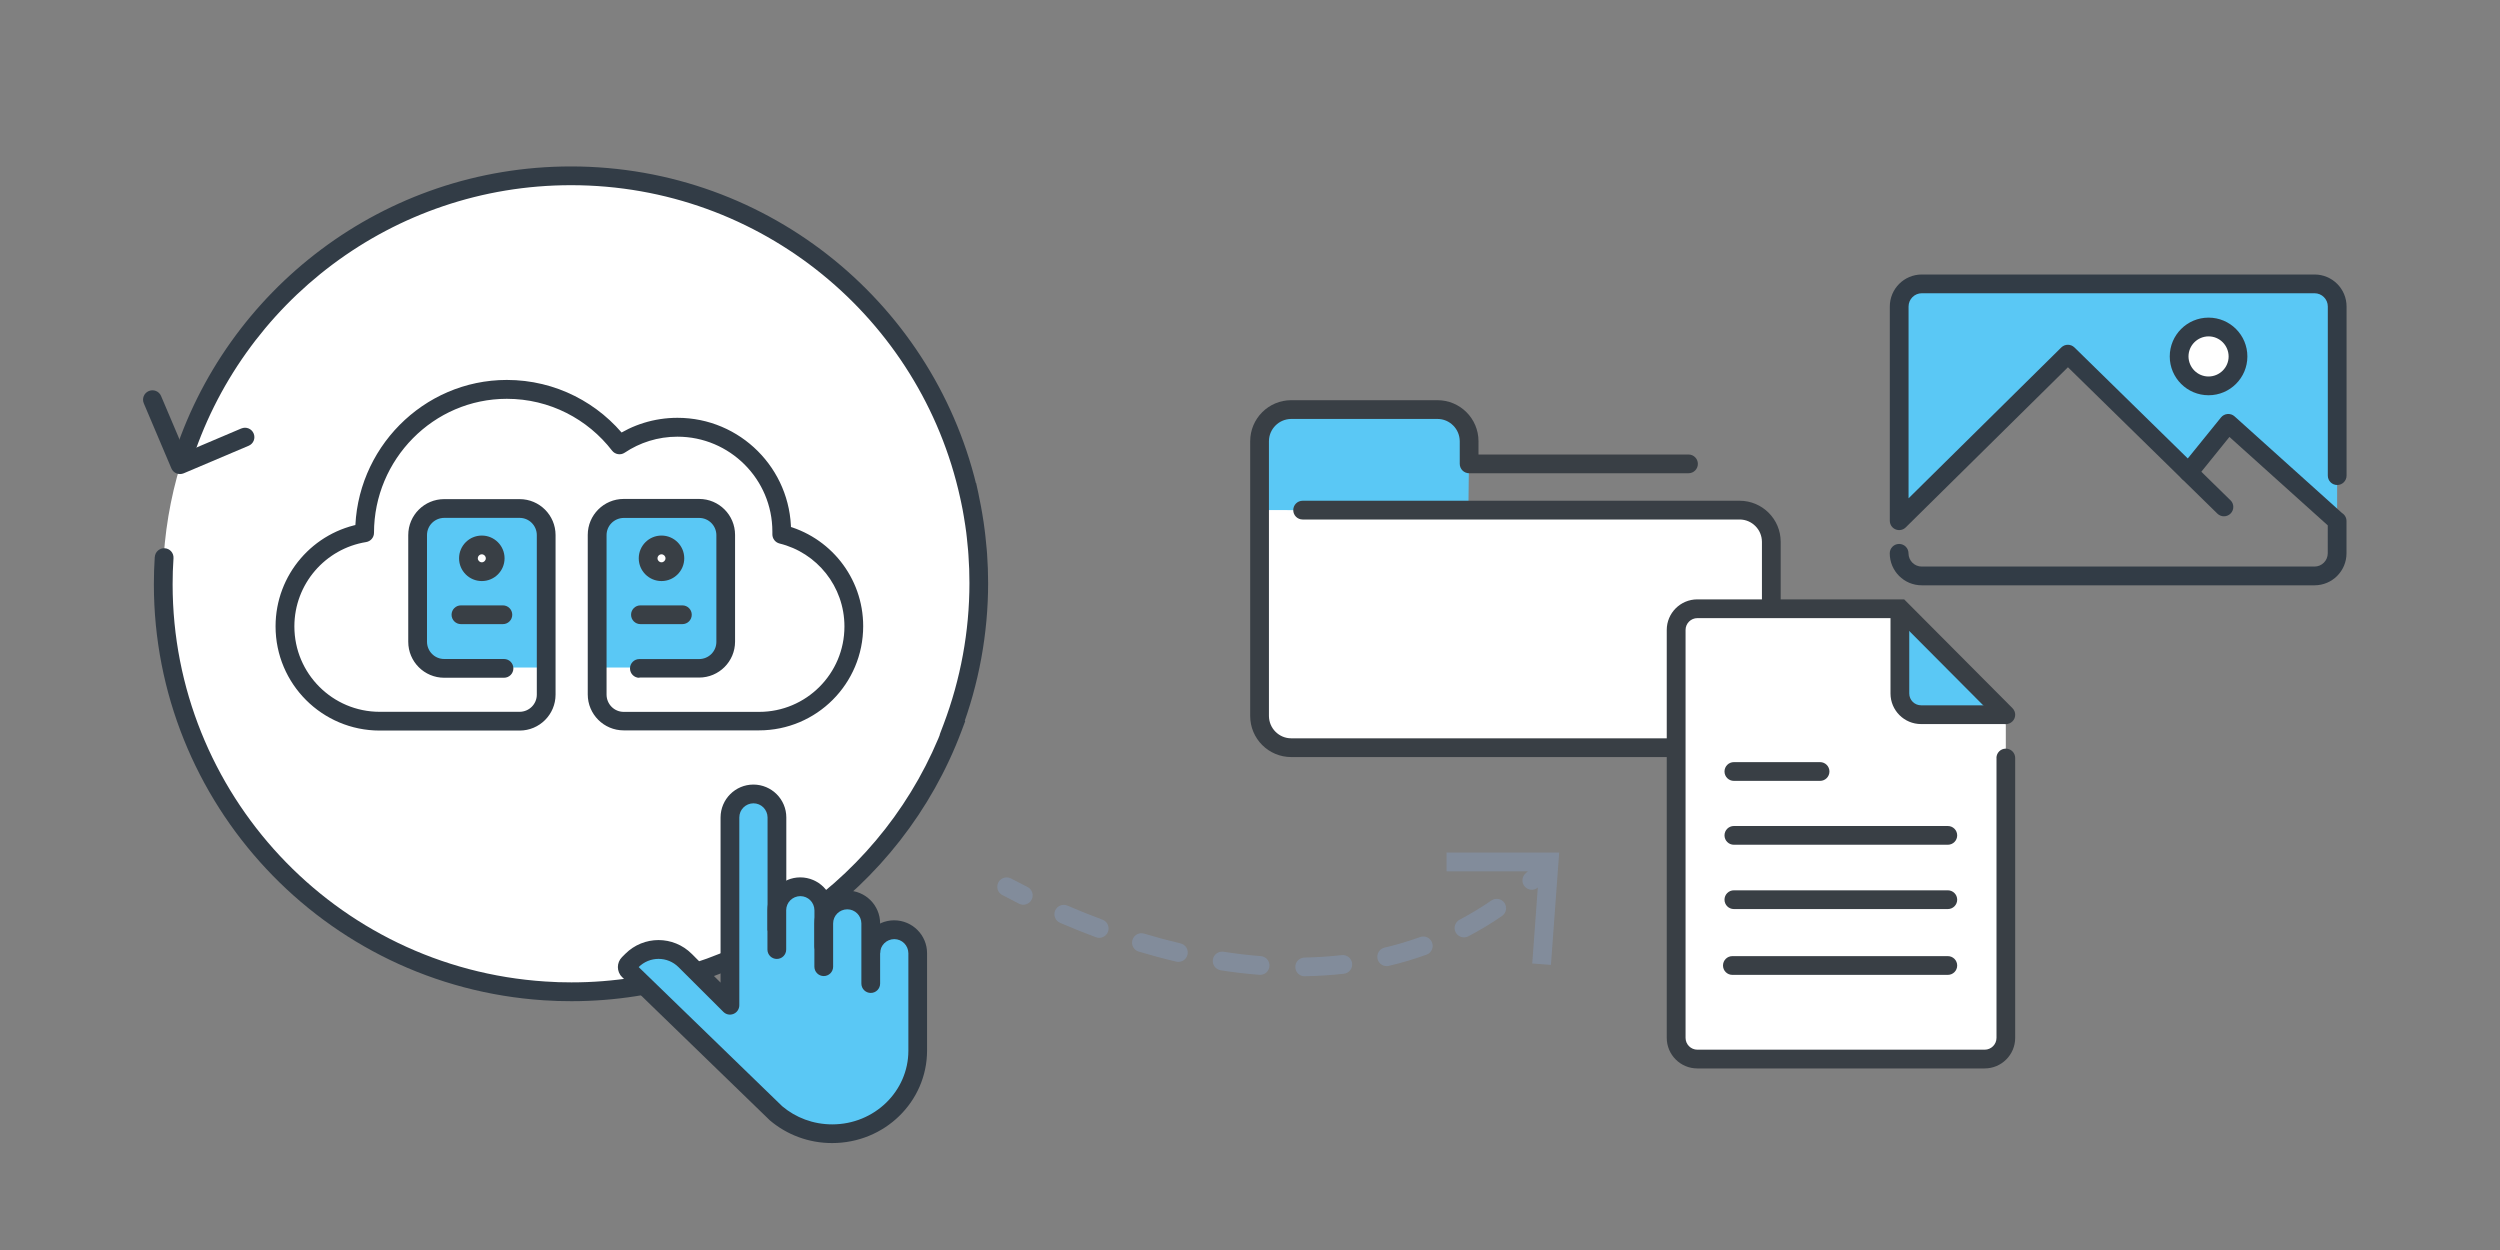 <?xml version="1.0" encoding="UTF-8"?>
<svg id="eCommerce" xmlns="http://www.w3.org/2000/svg" viewBox="0 0 400 200">
  <rect x="0" y="0" width="400" height="200" fill="#808080" stroke="none"/>
  <defs>
    <style>
      .cls-1 {
        fill: #fff;
      }

      .cls-2 {
        fill: #5ac8f5;
      }

      .cls-3 {
        fill: #323c46;
      }

      .cls-4 {
        fill: #393f45;
      }

      .cls-5 {
        fill: #828c9b;
      }
    </style>
  </defs>
  <path class="cls-1" d="M277.64,119.92h-70.94c-3.2,0-5.79-2.59-5.79-5.79v-32.53h76.74c3.2,0,5.79,2.59,5.79,5.79v26.74c0,3.2-2.59,5.79-5.79,5.79Z"/>
  <path class="cls-2" d="M235.07,70.6c0-2.8-2.27-5.07-5.07-5.07h-23.39c-2.8,0-5.07,2.27-5.07,5.07v11l33.4.12.13-11.13Z"/>
  <path class="cls-4" d="M208.42,83.12h69.92c.99,0,1.87.4,2.52,1.05.65.65,1.04,1.53,1.05,2.52v27.87c0,.99-.4,1.87-1.05,2.52-.65.65-1.53,1.04-2.52,1.05h-71.74c-.99,0-1.87-.4-2.52-1.05-.65-.65-1.04-1.53-1.05-2.52v-43.96c0-.99.4-1.87,1.05-2.52.65-.65,1.53-1.04,2.52-1.05h23.39c.99,0,1.87.4,2.52,1.05.65.65,1.04,1.53,1.05,2.52v3.62c0,.39.16.78.44,1.06.28.28.67.44,1.06.44h35.1c.83,0,1.5-.67,1.5-1.5s-.67-1.5-1.5-1.5h-33.6v-2.12c0-3.63-2.94-6.57-6.57-6.57h-23.39c-3.63,0-6.57,2.94-6.57,6.57v43.96c0,3.63,2.94,6.57,6.57,6.57h71.74c3.63,0,6.57-2.94,6.57-6.57v-27.87c0-3.63-2.94-6.57-6.57-6.57h-69.92c-.83,0-1.5.67-1.5,1.5s.67,1.5,1.5,1.5h0Z"/>
  <path class="cls-1" d="M320.94,121.28v44.78c0,1.87-1.52,3.39-3.39,3.39h-45.97c-1.87,0-3.39-1.52-3.39-3.39v-65.27c0-1.87,1.52-3.39,3.39-3.39h32.47l16.88,16.96v6.91Z"/>
  <path class="cls-2" d="M303.98,97.4v13.56c0,1.87,1.52,3.39,3.39,3.39h13.56l-16.96-16.96Z"/>
  <path class="cls-4" d="M319.44,121.28v44.78c0,1.04-.85,1.89-1.89,1.89h-45.97c-1.04,0-1.89-.85-1.89-1.89v-65.27c0-1.04.85-1.89,1.89-1.89h31.85l16.44,16.52c.58.59,1.53.59,2.12,0,.59-.58.59-1.53,0-2.12l-17.32-17.4h-33.1c-2.7,0-4.89,2.19-4.89,4.89v65.27c0,2.7,2.19,4.89,4.89,4.89h45.97c2.7,0,4.89-2.19,4.89-4.89v-44.78c0-.83-.67-1.5-1.5-1.5s-1.5.67-1.5,1.5h0Z"/>
  <path class="cls-4" d="M302.48,97.4v13.56c0,2.7,2.19,4.89,4.89,4.89h13.56v-3h-13.56c-1.04,0-1.89-.85-1.89-1.89v-13.56h-3Z"/>
  <path class="cls-4" d="M277.42,135.16h34.23c.83,0,1.5-.67,1.5-1.5s-.67-1.5-1.5-1.5h-34.23c-.83,0-1.5.67-1.5,1.5s.67,1.5,1.5,1.5"/>
  <path class="cls-4" d="M277.42,145.45h34.23c.83,0,1.5-.67,1.5-1.5s-.67-1.5-1.5-1.5h-34.23c-.83,0-1.5.67-1.5,1.5s.67,1.5,1.5,1.5"/>
  <path class="cls-4" d="M277.18,155.98h34.47c.83,0,1.5-.67,1.5-1.5s-.67-1.5-1.5-1.5h-34.47c-.83,0-1.5.67-1.5,1.5s.67,1.5,1.5,1.5"/>
  <path class="cls-4" d="M277.42,124.94h13.79c.83,0,1.5-.67,1.5-1.5s-.67-1.5-1.5-1.5h-13.79c-.83,0-1.5.67-1.5,1.5s.67,1.5,1.5,1.5"/>
  <path class="cls-2" d="M350.2,75.75l-19.34-19.08-27,26.66v-34.28c0-2,1.62-3.62,3.62-3.62h62.84c2,0,3.62,1.62,3.62,3.62v34.47l-17.23-15.49-6.51,7.72Z"/>
  <path class="cls-3" d="M356.87,80.04l-24.96-24.45c-.59-.57-1.52-.57-2.1,0l-24.44,24.14v-30.69c0-1.17.95-2.12,2.12-2.12h62.84c1.17,0,2.12.95,2.12,2.12v27.06c0,.83.67,1.5,1.5,1.5s1.5-.67,1.5-1.5v-27.06c0-2.83-2.29-5.12-5.12-5.12h-62.84c-2.83,0-5.12,2.29-5.12,5.12v34.28c0,.61.36,1.15.92,1.38.56.23,1.2.11,1.63-.32l25.95-25.62,23.91,23.42c.59.58,1.54.57,2.12-.02.58-.59.57-1.54-.02-2.12h0Z"/>
  <path class="cls-3" d="M351.37,76.52l5.34-6.61,16.21,14.58c.58.52,1.48.51,2.04-.03h.02s-1.04-1.1-1.04-1.1h-1.5v5.17c0,1.17-.95,2.12-2.12,2.12h-62.84c-1.17,0-2.12-.95-2.12-2.12,0-.83-.67-1.5-1.5-1.5s-1.5.67-1.5,1.5c0,2.83,2.29,5.12,5.12,5.12h62.84c2.83,0,5.12-2.29,5.12-5.12v-5.17c0-.6-.36-1.14-.91-1.38-.55-.24-1.19-.12-1.63.3h-.02s1.04,1.1,1.04,1.1l1-1.12-17.39-15.64c-.31-.28-.71-.41-1.12-.38-.41.03-.79.23-1.05.55l-6.34,7.83c-.52.64-.42,1.59.22,2.11.64.52,1.59.42,2.11-.22h0Z"/>
  <circle class="cls-1" cx="353.38" cy="57.03" r="4.71" transform="translate(207.56 383.93) rotate(-75.13)"/>
  <path class="cls-3" d="M358.08,57.03h-1.5c0,1.77-1.44,3.2-3.21,3.21-1.77,0-3.2-1.44-3.21-3.21,0-1.77,1.44-3.2,3.21-3.21,1.77,0,3.2,1.44,3.21,3.21h3c0-3.43-2.78-6.21-6.21-6.21-3.43,0-6.21,2.78-6.21,6.21,0,3.43,2.78,6.21,6.21,6.21,3.43,0,6.21-2.78,6.21-6.21h-1.5Z"/>
  <circle class="cls-1" cx="91.32" cy="93.36" r="65.27"/>
  <path class="cls-3" d="M38.62,68.55l-9.02,3.83-3.83-9.02c-.32-.76-1.2-1.12-1.97-.79-.76.32-1.12,1.2-.79,1.97l4.41,10.4c.15.36.45.66.82.8.37.15.78.14,1.15-.01l10.4-4.41c.76-.32,1.12-1.2.79-1.97-.32-.76-1.2-1.12-1.97-.79h0Z"/>
  <path class="cls-3" d="M24.76,89.12c-.1,1.47-.14,2.93-.14,4.39,0,34.89,27.11,64.24,62.42,66.54,1.47.1,2.93.14,4.39.14,28.23,0,52.83-17.74,62.41-43.22l.61-1.63-1.77-.38-.31,1.47,1.4.53c2.85-7.54,4.33-15.57,4.33-23.68,0-1.57-.06-3.14-.17-4.71-.02-.24-.04-.48-.06-.72-.06-.71-.13-1.41-.21-2.11-.03-.3-.07-.6-.11-.92h0c-.05-.4-.11-.8-.16-1.2h0c-.07-.48-.15-.97-.23-1.44h0c-.07-.4-.14-.8-.21-1.19h0c-.1-.52-.2-1.04-.31-1.55h0c-.02-.11-.05-.27-.09-.47l-.37-1.69-1.62.61.52,1.41,1.46-.32c-6.58-29.94-33.26-52.34-65.18-52.35-29.95,0-55.29,19.72-63.74,46.9-.25.79.2,1.63.99,1.88.79.25,1.63-.2,1.88-.99,8.07-25.94,32.27-44.79,60.88-44.79,30.48,0,55.96,21.4,62.25,49.99l.37,1.69,1.62-.61-.52-1.41-1.46.32c.02.1.05.25.09.45h0c.1.49.2.99.3,1.48h0c.07.38.14.76.2,1.14h0c.08.46.15.92.22,1.38.06.38.11.76.16,1.14.04.28.07.57.1.88.08.67.14,1.35.2,2.02.02.23.04.46.05.69.11,1.5.16,3,.16,4.49,0,7.75-1.42,15.42-4.14,22.62l-.62,1.63,1.77.38.31-1.47-1.4-.53c-9.15,24.33-32.65,41.28-59.6,41.27-1.39,0-2.79-.04-4.19-.14-33.72-2.19-59.62-30.23-59.62-63.54,0-1.39.04-2.79.14-4.19.05-.83-.57-1.54-1.4-1.59-.83-.05-1.54.57-1.59,1.4h0Z"/>
  <path class="cls-1" d="M124.82,85.34c0-.15.01-.29.01-.44,0-9.18-7.44-16.63-16.63-16.63-3.42,0-6.6,1.03-9.24,2.8-4.15-5.38-10.65-8.85-17.97-8.85-12.52,0-22.67,10.15-22.67,22.67v.19c-7.2,1.16-12.7,7.4-12.7,14.92h0c0,8.35,6.77,15.12,15.12,15.12h60.46c8.35,0,15.12-6.77,15.12-15.12h0c0-7.1-4.9-13.06-11.5-14.68Z"/>
  <path class="cls-2" d="M73.46,81.4h6.69c3.85,0,6.98,3.12,6.98,6.98v18.43h-13.67c-3.85,0-6.98-3.12-6.98-6.98v-11.46c0-3.85,3.12-6.98,6.98-6.98Z"/>
  <path class="cls-2" d="M109.19,81.4h-6.69c-3.85,0-6.98,3.12-6.98,6.98v18.43h13.67c3.85,0,6.98-3.12,6.98-6.98v-11.46c0-3.85-3.12-6.98-6.98-6.98Z"/>
  <path class="cls-1" d="M105.84,91.47c-1.18,0-2.14-.96-2.14-2.14s.96-2.14,2.14-2.14,2.14.96,2.14,2.14-.96,2.14-2.14,2.14Z"/>
  <path class="cls-4" d="M105.84,88.69c.35,0,.64.29.64.64s-.29.64-.64.64-.64-.29-.64-.64.29-.64.64-.64M105.84,85.69c-2.01,0-3.64,1.63-3.64,3.64s1.63,3.64,3.64,3.64,3.64-1.63,3.64-3.64-1.63-3.64-3.64-3.64Z"/>
  <path class="cls-4" d="M109.18,96.86h-6.71c-.83,0-1.5.67-1.5,1.5s.67,1.5,1.5,1.5h6.71c.83,0,1.5-.67,1.5-1.5s-.67-1.5-1.5-1.5"/>
  <path class="cls-1" d="M77.09,91.47c-1.18,0-2.14-.96-2.14-2.14s.96-2.14,2.14-2.14,2.14.96,2.14,2.14-.96,2.14-2.14,2.14Z"/>
  <path class="cls-4" d="M77.09,88.69c.35,0,.64.29.64.64s-.29.64-.64.64-.64-.29-.64-.64.29-.64.64-.64M77.09,85.69c-2.01,0-3.64,1.63-3.64,3.64s1.63,3.64,3.64,3.64,3.64-1.63,3.64-3.64-1.63-3.64-3.64-3.64Z"/>
  <path class="cls-4" d="M73.75,99.86h6.71c.83,0,1.5-.67,1.5-1.5s-.67-1.5-1.5-1.5h-6.71c-.83,0-1.5.67-1.5,1.5s.67,1.5,1.5,1.5"/>
  <path class="cls-3" d="M102.29,108.41h9.57c3.17,0,5.75-2.57,5.75-5.75v-17.08c0-3.17-2.57-5.75-5.75-5.75h-12.07c-3.17,0-5.75,2.57-5.75,5.75v25.53c0,3.17,2.57,5.75,5.75,5.75h21.65c9.21,0,16.67-7.46,16.67-16.67,0-7.83-5.39-14.4-12.68-16.19l-.36,1.46h1.5s-1.5,0-1.5,0l1.5.04c0-.16,0-.31,0-.47,0-10.04-8.14-18.18-18.18-18.18-3.73,0-7.22,1.13-10.1,3.07l.83,1.25,1.19-.92c-4.43-5.75-11.4-9.46-19.22-9.46-6.7,0-12.77,2.77-17.16,7.21-4.38,4.43-7.1,10.55-7.1,17.24h0s1.5,0,1.5,0l-.24-1.48c-7.95,1.27-14,8.16-14,16.46,0,9.21,7.46,16.67,16.67,16.67h22.38c3.17,0,5.75-2.57,5.75-5.75v-25.53c0-3.17-2.57-5.75-5.75-5.75h-12.07c-3.17,0-5.75,2.57-5.75,5.75v17.08c0,3.17,2.57,5.75,5.75,5.75h9.57c.83,0,1.5-.67,1.5-1.5s-.67-1.5-1.5-1.5h-9.57c-1.52,0-2.74-1.23-2.75-2.75v-17.08c0-1.52,1.23-2.74,2.75-2.75h12.07c1.52,0,2.74,1.23,2.75,2.75v25.53c0,1.52-1.23,2.74-2.75,2.75h-17.31s-5.07,0-5.07,0c-3.78,0-7.19-1.53-9.66-4-2.48-2.48-4-5.89-4-9.66,0-6.81,4.97-12.45,11.48-13.5.73-.12,1.26-.74,1.26-1.48h0c0-5.87,2.38-11.23,6.23-15.13,3.85-3.9,9.16-6.31,15.02-6.31,6.86,0,12.95,3.25,16.84,8.29.48.62,1.37.77,2.02.33,2.42-1.62,5.31-2.56,8.44-2.56,4.2,0,7.98,1.7,10.74,4.45,2.75,2.75,4.45,6.54,4.45,10.74,0,.13,0,.26,0,.4v.04s0,0,0,0c0,.69.47,1.29,1.14,1.46,5.97,1.46,10.39,6.85,10.39,13.28,0,3.78-1.53,7.19-4,9.66-2.48,2.48-5.89,4-9.66,4h-21.65c-1.52,0-2.74-1.23-2.75-2.75v-25.53c0-1.52,1.23-2.74,2.75-2.75h12.07c1.52,0,2.74,1.23,2.75,2.75v17.08c0,1.52-1.23,2.74-2.75,2.75h-9.57c-.83,0-1.5.67-1.5,1.5s.67,1.5,1.5,1.5h0Z"/>
  <path class="cls-2" d="M139.32,152.52c0-2.07,1.68-3.76,3.76-3.76h0c2.07,0,3.76,1.68,3.76,3.76v15.58c0,7.35-6.13,13.3-13.69,13.3-3.42,0-6.56-1.22-8.96-3.24l-23.61-22.89c-.29-.29-.29-.77,0-1.06l.53-.53c2.35-2.35,6.15-2.35,8.5,0l7.18,7.16v-30.04c0-2.07,1.68-3.76,3.76-3.76h0c2.07,0,3.76,1.68,3.76,3.76v18.11"/>
  <path class="cls-3" d="M140.82,152.52c0-1.25,1.01-2.25,2.26-2.26h0c1.25,0,2.25,1.01,2.26,2.26v15.58c0,3.25-1.35,6.18-3.55,8.33-2.21,2.14-5.25,3.47-8.63,3.47-3.07,0-5.85-1.09-7.99-2.89l-.97,1.15,1.04-1.08-23.61-22.89-1.04,1.08,1.06-1.06-.53.53h.75c0-.19-.08-.39-.22-.53l-.53.53h.75-.75l.53.53c.14-.14.22-.34.22-.53h-.75l.53.53h0s.53-.53.53-.53c.88-.88,2.03-1.32,3.19-1.32,1.16,0,2.3.44,3.19,1.32h0s7.18,7.16,7.18,7.16c.43.43,1.07.56,1.63.32.56-.23.92-.78.92-1.39v-30.04c0-1.25,1.01-2.25,2.26-2.26h0c1.25,0,2.25,1.01,2.26,2.26v18.11h3v-18.11c0-2.9-2.35-5.25-5.26-5.26h0c-2.9,0-5.25,2.35-5.26,5.26v26.43l-4.62-4.61h0c-1.46-1.46-3.39-2.2-5.31-2.2-1.92,0-3.85.74-5.31,2.2l-.53.53h0c-.44.44-.66,1.02-.66,1.59,0,.57.22,1.16.66,1.59l.02.02,23.61,22.89.08.07c2.66,2.24,6.14,3.6,9.92,3.59,4.18,0,7.98-1.65,10.72-4.32,2.75-2.67,4.46-6.39,4.46-10.48v-15.58c0-2.9-2.35-5.25-5.26-5.26h0c-2.9,0-5.25,2.35-5.26,5.26h3,0Z"/>
  <path class="cls-2" d="M124.29,151.93v-6.29c0-2.07,1.68-3.76,3.76-3.76h0c2.07,0,3.76,1.68,3.76,3.76v5.75"/>
  <path class="cls-3" d="M125.79,151.93v-6.29c0-1.25,1.01-2.25,2.26-2.26h0c1.25,0,2.25,1.01,2.26,2.26v5.75c0,.83.67,1.5,1.5,1.5s1.5-.67,1.5-1.5v-5.75c0-2.9-2.35-5.25-5.26-5.26h0c-2.9,0-5.25,2.35-5.26,5.26v6.29c0,.83.67,1.5,1.5,1.5s1.5-.67,1.5-1.5h0Z"/>
  <path class="cls-2" d="M131.8,154.67v-6.92c0-2.07,1.68-3.76,3.76-3.76h0c2.07,0,3.76,1.68,3.76,3.76v9.62"/>
  <path class="cls-3" d="M133.3,154.67v-6.92c0-1.25,1.01-2.25,2.26-2.26h0c1.25,0,2.25,1.01,2.26,2.26v9.62c0,.83.67,1.5,1.5,1.5s1.5-.67,1.5-1.5v-9.62c0-2.9-2.35-5.25-5.26-5.26h0c-2.9,0-5.25,2.35-5.26,5.26v6.92c0,.83.67,1.5,1.5,1.5s1.5-.67,1.5-1.5h0Z"/>
  <path class="cls-5" d="M160.36,143.2c.89.47,1.78.94,2.7,1.4.74.37,1.64.07,2.01-.67.37-.74.07-1.64-.67-2.01-.89-.45-1.77-.9-2.63-1.36-.73-.39-1.64-.11-2.03.62s-.11,1.64.62,2.03h0Z"/>
  <path class="cls-5" d="M234.95,149.8c1.83-.96,3.63-2.04,5.38-3.25.68-.47.85-1.4.38-2.09-.47-.68-1.4-.85-2.09-.38-1.66,1.14-3.35,2.16-5.08,3.07-.73.39-1.02,1.29-.63,2.03.39.73,1.29,1.02,2.03.63h0ZM222.22,154.54c2.03-.48,4.04-1.08,6.02-1.79.78-.28,1.18-1.14.9-1.92-.28-.78-1.14-1.18-1.92-.9-1.87.67-3.77,1.24-5.7,1.69-.81.19-1.3,1-1.11,1.81.19.81,1,1.3,1.81,1.11h0ZM208.78,156.2c2.09-.04,4.17-.17,6.24-.4.82-.09,1.42-.84,1.32-1.66-.09-.82-.84-1.42-1.66-1.32-1.97.22-3.96.35-5.96.39-.83.02-1.49.7-1.47,1.53.02.83.7,1.49,1.53,1.47ZM195.32,155.25c2.05.32,4.12.56,6.18.72.83.07,1.55-.55,1.61-1.38.07-.83-.55-1.55-1.38-1.61-1.99-.16-3.98-.39-5.96-.7-.82-.13-1.58.43-1.71,1.25-.13.82.43,1.58,1.25,1.71h0ZM182.21,152.26c1.98.59,3.98,1.13,5.99,1.6.81.19,1.61-.31,1.8-1.12.19-.81-.31-1.61-1.12-1.8-1.96-.46-3.9-.98-5.82-1.56-.79-.24-1.63.21-1.87,1.01-.24.79.21,1.63,1.01,1.87h0ZM169.6,147.65c1.88.81,3.8,1.58,5.75,2.31.78.29,1.64-.11,1.93-.88.29-.78-.11-1.64-.88-1.93-1.9-.71-3.77-1.46-5.6-2.25-.76-.33-1.64.02-1.97.78-.33.76.02,1.64.78,1.97h0Z"/>
  <path class="cls-5" d="M246.09,141.98c.75-.68,1.49-1.4,2.23-2.14.58-.59.58-1.54-.01-2.12-.59-.58-1.54-.58-2.12.01-.69.7-1.4,1.38-2.11,2.02-.61.56-.66,1.51-.1,2.12.56.61,1.51.66,2.12.1h0Z"/>
  <polygon class="cls-5" points="248.15 154.38 245.16 154.16 246.24 139.41 231.45 139.41 231.45 136.4 249.47 136.41 248.15 154.38"/>
</svg>